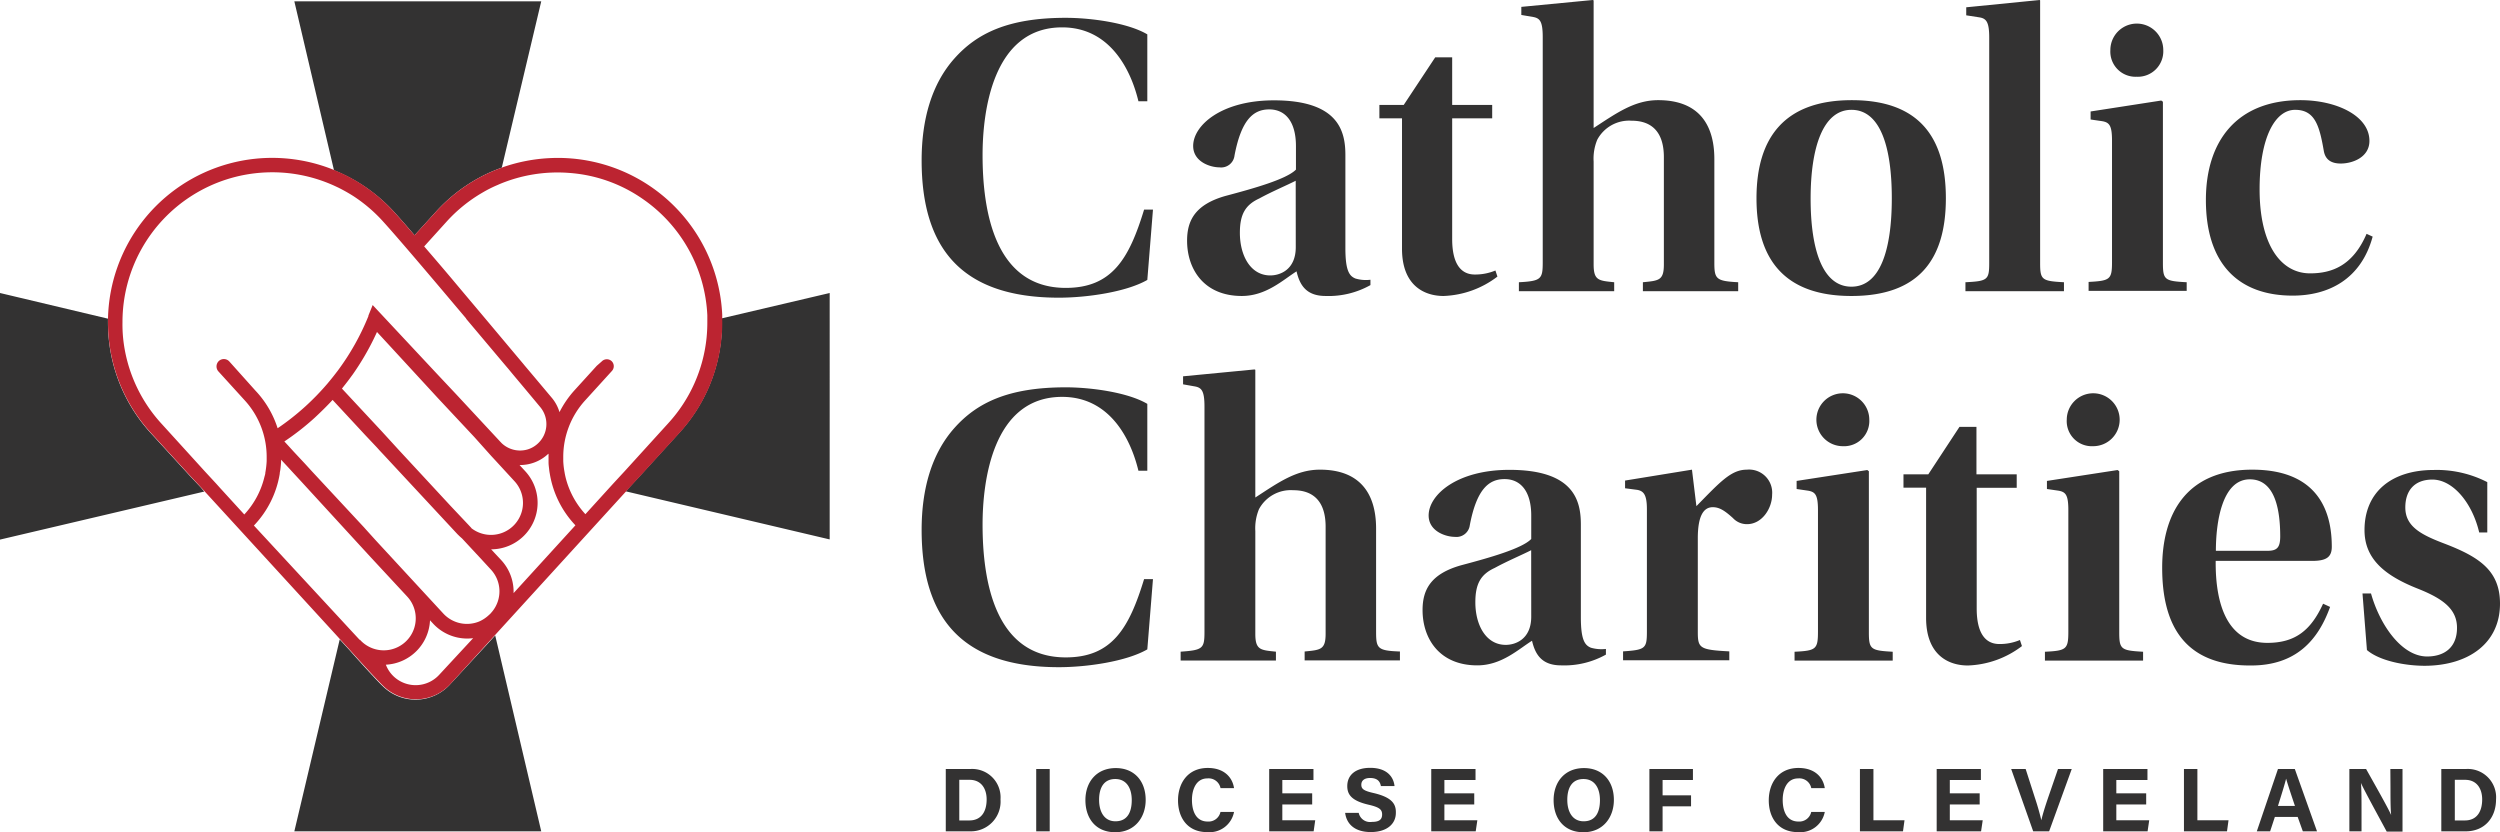 <svg xmlns="http://www.w3.org/2000/svg" viewBox="0 0 411.09 136.85"><g data-name="Layer 2"><g data-name="Layer 1"><path d="M159.6 126.45h-4.08v10.25h4a4.89 4.89 0 0 0 5-5.25 4.67 4.67 0 0 0-4.92-5m-.2 8.46h-1.66v-6.68h1.68c2 0 2.82 1.54 2.82 3.22 0 1.99-.87 3.46-2.84 3.46m10.99-8.46h2.22v10.25h-2.22zm13.09-.15c-3.18 0-5 2.29-5 5.27s1.68 5.28 4.91 5.28 5-2.46 5-5.31c0-3.14-1.9-5.24-4.91-5.24m-.06 8.75c-1.81 0-2.69-1.52-2.69-3.53s.8-3.42 2.66-3.42 2.71 1.52 2.71 3.47-.7 3.48-2.68 3.48m15.11-7.05a2 2 0 0 1 2.17 1.6h2.22c-.25-1.73-1.58-3.32-4.31-3.32-3.31 0-4.9 2.51-4.9 5.33s1.53 5.22 4.79 5.22a4.1 4.1 0 0 0 4.42-3.32h-2.23a2 2 0 0 1-2.1 1.58c-2 0-2.59-1.83-2.59-3.56s.7-3.53 2.53-3.53m12.33 4.28h4.91v-1.83h-4.91v-2.19h5.12v-1.81h-7.28v10.25h7.31l.26-1.82h-5.41zm15.08-1.86c-1.66-.37-2.09-.67-2.09-1.38s.53-1.11 1.44-1.11c1.32 0 1.66.69 1.78 1.33h2.24c-.15-1.5-1.24-3-4-3-2.43 0-3.77 1.2-3.77 3 0 1.38.69 2.41 3.49 3.06 1.75.41 2.24.76 2.24 1.61s-.5 1.22-1.69 1.22a1.91 1.91 0 0 1-2.16-1.49h-2.23c.24 1.88 1.62 3.16 4.22 3.16s4.12-1.3 4.12-3.16c.04-1.43-.61-2.53-3.59-3.24m11.57 1.86h4.91v-1.83h-4.91v-2.19h5.12v-1.81h-7.28v10.25h7.31l.27-1.82h-5.42zm22.96-5.98c-3.18 0-5 2.29-5 5.27s1.68 5.28 4.91 5.28 5-2.46 5-5.31c0-3.14-1.9-5.24-4.91-5.24m-.06 8.75c-1.81 0-2.69-1.52-2.69-3.53s.8-3.42 2.66-3.42 2.71 1.52 2.71 3.47-.7 3.48-2.68 3.48m10.81 1.65h2.17v-4.11h4.68v-1.81h-4.68v-2.52h4.99v-1.81h-7.16zm24.45-8.7a2 2 0 0 1 2.17 1.6h2.22c-.25-1.73-1.58-3.32-4.32-3.32-3.3 0-4.89 2.51-4.89 5.33s1.53 5.22 4.79 5.22a4.1 4.1 0 0 0 4.42-3.32h-2.23a2 2 0 0 1-2.1 1.58c-2 0-2.59-1.83-2.59-3.56s.7-3.53 2.53-3.53m12.39-1.55h-2.22v10.25h7.08l.25-1.82h-5.11zm12.56 5.83h4.91v-1.83h-4.91v-2.19h5.11v-1.81h-7.27v10.25h7.3l.27-1.82h-5.41zm16.15-1.07c-.49 1.46-.89 2.71-1.1 3.67-.24-1-.58-2.27-1.06-3.7l-1.52-4.73h-2.38l3.62 10.25h2.62l3.72-10.25h-2.26Zm11.23 1.07h4.91v-1.83H348v-2.19h5.12v-1.81h-7.28v10.25h7.3l.27-1.82H348zm13.33-5.83h-2.21v10.25h7.08l.25-1.82h-5.12zm13.25 0-3.48 10.25h2.19l.78-2.37h3.75l.85 2.37H381l-3.65-10.25Zm0 6.07c.58-1.86 1.09-3.47 1.34-4.48.26.92.72 2.31 1.45 4.48Zm18.5-3.04c0 1.68 0 3.47.11 4.54-.47-1.12-2.84-5.28-4.12-7.57h-2.75v10.25h2v-3.13c0-1.83 0-3.94-.1-4.83.52 1.19 3.14 5.95 4.24 8h2.6v-10.29h-2Zm12.44-3.03h-4.08v10.25h4c3.14 0 5-2.26 5-5.25a4.66 4.66 0 0 0-4.92-5m-.2 8.46h-1.66v-6.68h1.68c2 0 2.82 1.54 2.82 3.22 0 1.99-.87 3.46-2.84 3.46M175.25 47.34c-11.55 0-13.68-12.35-13.68-21.84 0-7 1.6-21 13.08-21 7.84 0 11.29 6.9 12.55 12.15h1.46v-11c-3.25-1.92-9.36-2.72-13.41-2.72-9.43 0-14.61 2.52-18.33 6.71s-5.37 10-5.37 16.73c0 14.48 6.57 22.58 22.57 22.58 4.58 0 11.09-.93 14.54-2.92l.93-11.56h-1.46c-2.45 8.03-5.24 12.87-12.88 12.87m26.33-15.14c-5 1.4-6.38 4-6.38 7.37 0 4.72 2.79 9.1 9 9.1 4 0 6.78-2.65 9-4.05.53 2.33 1.66 4.05 4.78 4.05a14.06 14.06 0 0 0 7.37-1.79V46a6 6 0 0 1-2.46-.2c-1-.4-1.66-1.26-1.66-5V25.5c0-3.85-1.06-9-11.75-9-8.63 0-13.28 4.11-13.28 7.5 0 2.59 2.79 3.52 4.32 3.52a2.21 2.21 0 0 0 2.48-1.96c1.13-5.91 3.12-7.57 5.71-7.57s4.39 1.93 4.39 6.05v3.85c-1.56 1.59-7.01 3.11-11.52 4.31m11.49 8.44c0 3.72-2.59 4.65-4.19 4.65-3.25 0-5-3.26-5-7 0-3 .86-4.58 3.18-5.65 2.06-1.13 4.58-2.19 6-2.92Zm33.16 4.84-.33-1a8.6 8.6 0 0 1-3.39.66c-2.26 0-3.72-1.72-3.72-5.84V19.46h6.58v-2.2h-6.58V9.43H236l-5.18 7.83h-4v2.2h3.72V40.9c0 6.11 3.72 7.77 6.84 7.77a15.47 15.47 0 0 0 8.85-3.19m15.82-1.99V26.56a8.1 8.1 0 0 1 .6-3.59 5.94 5.94 0 0 1 5.64-3.12c3.39 0 5.31 1.93 5.31 6v17.64c0 2.66-.86 2.66-3.45 2.92v1.47h15.67v-1.47c-3.65-.19-3.92-.53-3.92-3.25v-17c0-6-2.85-9.69-9.23-9.69-3.92 0-6.84 2.12-10.62 4.58V.07l-.13-.07-11.76 1.13v1.33l1.93.33c1.13.2 1.59.73 1.59 3.32v37.05c0 2.72-.26 3.06-3.92 3.25v1.47h15.67v-1.47c-2.52-.26-3.38-.26-3.38-2.92m42.39 5.18c11.08 0 15.53-6 15.53-16.07s-4.45-16.13-15.47-16.13-15.67 6.11-15.67 16.13 4.58 16.07 15.61 16.07m0-30.61c4.71 0 6.64 6 6.64 14.54s-1.93 14.54-6.64 14.54-6.71-6-6.71-14.47 2.06-14.61 6.71-14.61m34.95 28.35c-3.65-.19-3.92-.39-3.92-3.18V.07L335.4 0l-12.08 1.2v1.32l2.19.34c1.13.19 1.59.79 1.59 3.32v37.05c0 2.79-.26 3-3.91 3.18v1.47h16.2Zm11.95-33.79a4.19 4.19 0 0 0 4.38-4.39 4.35 4.35 0 0 0-8.7 0 4.14 4.14 0 0 0 4.32 4.39m8.23 33.79c-3.65-.19-3.91-.39-3.91-3.25V16.73l-.27-.2-11.62 1.8v1.32l1.86.27c1.2.2 1.66.66 1.66 3.19v20c0 2.86-.33 3.06-3.85 3.25v1.47h16.13Zm17.43 2.2c5.78 0 11.22-2.59 13.15-9.7l-1-.46c-2.25 5.24-5.71 6.5-9.29 6.5-4.78 0-8.3-4.64-8.3-13.81 0-8.63 2.59-13.08 5.84-13.08s4 2.59 4.72 6.77c.26 1.46 1.26 2.06 2.78 2.06 2 0 4.72-1.06 4.72-3.72 0-4.11-5.38-6.7-11.36-6.7-10.42 0-15.53 6.7-15.53 16.4-.01 10.42 5.27 15.74 14.27 15.74M175.25 108.1c-11.55 0-13.68-12.35-13.68-21.84 0-7 1.6-21 13.08-21 7.84 0 11.29 6.91 12.55 12.15h1.46v-11c-3.25-1.92-9.36-2.72-13.41-2.72-9.43 0-14.61 2.52-18.33 6.71s-5.37 10-5.37 16.73c0 14.47 6.57 22.58 22.57 22.58 4.58 0 11.09-.93 14.54-2.93l.93-11.55h-1.46c-2.45 8.02-5.24 12.87-12.88 12.87m51.03-4.18v-17c0-6-2.86-9.69-9.23-9.69-3.92 0-6.84 2.12-10.63 4.58v-21l-.13-.06-11.75 1.13v1.32l1.92.34c1.13.2 1.6.73 1.6 3.32v37.05c0 2.72-.27 3-3.92 3.25v1.46h15.67v-1.46c-2.52-.26-3.39-.26-3.39-2.92V87.32a8.2 8.2 0 0 1 .6-3.59 5.93 5.93 0 0 1 5.65-3.12c3.38 0 5.31 1.93 5.31 6v17.6c0 2.66-.86 2.66-3.45 2.92v1.46h15.67v-1.46c-3.66-.13-3.92-.49-3.92-3.21m37.79 3.72v-.93a6.3 6.3 0 0 1-2.46-.2c-1-.4-1.66-1.26-1.66-5V86.26c0-3.86-1.06-9-11.75-9-8.63 0-13.28 4.11-13.28 7.5 0 2.59 2.79 3.52 4.32 3.52a2.21 2.21 0 0 0 2.45-1.93c1.13-5.91 3.12-7.57 5.71-7.57s4.39 1.93 4.39 6v3.85c-1.53 1.59-7 3.12-11.49 4.31-5 1.4-6.38 4-6.38 7.37 0 4.72 2.79 9.1 9 9.1 4 0 6.77-2.66 9-4.05.53 2.32 1.66 4.05 4.78 4.05a14 14 0 0 0 7.37-1.77m-12.28-6.24c0 3.71-2.59 4.64-4.19 4.64-3.25 0-5-3.25-5-7 0-3 .86-4.59 3.18-5.65 2.06-1.13 4.59-2.19 6-2.92Zm35.46-24.17c-2.59 0-4.38 2-8.3 6l-.73-6-11 1.79v1.27l2 .26c1.06.2 1.59.8 1.59 3.19v20.12c0 2.79-.26 3-3.92 3.25v1.46h17.47v-1.46c-4.92-.26-5.18-.53-5.18-3.25V88.51c0-3.65.93-5.11 2.46-5.11 1.12 0 2 .6 3.32 1.79a3.1 3.1 0 0 0 2.32 1c2.46 0 4.12-2.59 4.12-4.85a3.8 3.8 0 0 0-4.15-4.11M307.38 69a4.35 4.35 0 1 0-4.38 4.37 4.15 4.15 0 0 0 4.38-4.37m-12.29 38.17v1.46h16.14v-1.46c-3.65-.2-3.92-.4-3.92-3.25V77.49l-.26-.2-11.62 1.79v1.33l1.85.27c1.2.2 1.66.66 1.66 3.19v20c0 2.9-.33 3.13-3.85 3.3m28.49 2.26a15.47 15.47 0 0 0 8.9-3.19l-.33-1a8.5 8.5 0 0 1-3.39.66c-2.26 0-3.72-1.73-3.72-5.84V80.21h6.58V78H325v-7.81h-2.79L317.08 78H313v2.19h3.72v21.45c.02 6.13 3.74 7.79 6.86 7.79m20.58-36.06a4.35 4.35 0 1 0-4.31-4.37 4.12 4.12 0 0 0 4.31 4.37m-7.9 33.8v1.46h16.14v-1.46c-3.66-.2-3.92-.4-3.92-3.25V77.49l-.27-.2-11.62 1.79v1.33l1.86.27c1.2.2 1.66.66 1.66 3.19v20c0 2.9-.33 3.13-3.85 3.3m47.17-17.26c0-4.38-1.2-12.68-13.08-12.68-10.89 0-14.81 7.3-14.81 16.13 0 9 3.32 16.14 14.61 16.07 7.3 0 11-4.05 13-9.63l-1.15-.53c-2 4.38-4.58 6.44-9.16 6.44-6.57 0-8.57-6.31-8.5-13.48h15.87c2.29 0 3.22-.6 3.22-2.32m-10.56.66h-8.5c0-4.65 1-11.75 5.58-11.75 4.31 0 5 5.38 5 9.43-.02 1.75-.49 2.32-2.08 2.32m38.22 8.7c0-5.38-3.32-7.64-9-9.83-3.85-1.46-6.57-2.79-6.57-6 0-2.79 1.53-4.58 4.45-4.58 3.39 0 6.57 3.85 7.7 8.7H409v-8.28a18.2 18.2 0 0 0-8.77-2c-7 0-11.42 3.65-11.42 9.89 0 4.78 3.39 7.5 8.77 9.63 4.18 1.66 6.44 3.38 6.44 6.44 0 3.32-2.19 4.71-4.91 4.71-4.19 0-7.77-5.18-9.23-10.36h-1.4l.73 9.3c2 1.73 6.11 2.59 9.56 2.59 7.23-.05 12.32-3.77 12.32-10.21M64.78 34.82c.8.88 2 2.23 3.39 3.87l3.51-3.87a27 27 0 0 1 8.4-6.25 26 26 0 0 1 2.43-1L89 .22H48.4L54.92 28c.83.34 1.65.71 2.45 1.13a27 27 0 0 1 7.41 5.69M31.09 78.11l-6.32-6.91A26.86 26.86 0 0 1 17.82 55c-.06-.83-.08-1.65-.07-2.47v-.13L0 48.18v40.55l33.59-7.9-.59-.69ZM74 112.55a7.67 7.67 0 0 1-10.81.52C62 112 58.43 108 57.42 106.85l-1.56-1.7-7.46 31.55H89l-7.57-32.21-1.59 1.74Zm44.66-57.61a26.86 26.86 0 0 1-7 16.26l-6.29 6.9-1.85 2-.63.69 33.54 7.91V48.18l-17.75 4.17v.12c.06.83.04 1.65-.02 2.47" style="fill:#333232"/><path d="m102.93 80.82.63-.69 1.85-2 6.29-6.9a26.86 26.86 0 0 0 7-16.26c.06-.82.08-1.64.06-2.47v-.75A27.05 27.05 0 0 0 90.4 26a27.4 27.4 0 0 0-7.58 1.45l-.31.12a26 26 0 0 0-2.43 1 27 27 0 0 0-8.4 6.25l-3.51 3.87c-1.41-1.64-2.59-3-3.39-3.87a27 27 0 0 0-7.41-5.74c-.8-.42-1.62-.79-2.45-1.13l-.32-.13a27 27 0 0 0-36.84 24.54s0 .09 0 .13c0 .82 0 1.64.07 2.47a26.86 26.86 0 0 0 7 16.24l6.32 6.91 1.87 2 .63.69 21.89 23.9.36.4 1.56 1.7c1 1.11 4.62 5.14 5.8 6.22a7.67 7.67 0 0 0 10.74-.47l5.76-6.32 1.59-1.74.35-.39ZM84.45 97.53a7.64 7.64 0 0 0-2-5.39l-1.69-1.81a7.65 7.65 0 0 0 5.64-12.81l-.7-.76-.27-.29h.09a7 7 0 0 0 1.31-.13 6.7 6.7 0 0 0 3.22-1.62l.09-.09h.06V76c0 .44.06.79.1 1.18s.07.5.11.74a16.1 16.1 0 0 0 4.21 8.46Zm-6.94-10.71-.38-.41-3-3.18-8.64-9.33-2.74-3-6.52-7 .17-.22q.75-.93 1.44-1.89l.15-.2a43 43 0 0 0 3.44-5.81c.19-.4.38-.79.56-1.19l2.15 2.33 7.08 7.69.81.88L78 71.87 80.8 75l.75.81 3.09 3.36a5.26 5.26 0 0 1-7.13 7.68Zm20.62-26.67-3.71 4.08A16.4 16.4 0 0 0 92 67.77a6.6 6.6 0 0 0-1.2-2.28l-3-3.57L86.18 60l-.11-.14c-2.44-2.9-5.54-6.61-8.66-10.31l-.07-.08-1.84-2.19c-2-2.4-4-4.73-5.75-6.76l3.7-4.09a24.6 24.6 0 0 1 5.87-4.75 21 21 0 0 1 2.52-1.27l.29-.13a24.7 24.7 0 0 1 11.41-1.85 24.17 24.17 0 0 1 12.2 4.32 24.61 24.61 0 0 1 10.57 19.09V53q0 1.26-.12 2.49a24.48 24.48 0 0 1-6.29 14.09l-7.18 7.9-1.85 2-.61.67-4 4.4A13.8 13.8 0 0 1 93 78.48c-.06-.26-.12-.52-.16-.79a13 13 0 0 1-.22-1.86v-.64a13.8 13.8 0 0 1 3.6-9.35l4.4-4.84a1.16 1.16 0 0 0 0-1.57 1.16 1.16 0 0 0-1.67 0ZM36 59.35a1.23 1.23 0 0 0-.08 1.73l4.33 4.76a13.77 13.77 0 0 1 3.6 9.38v.61a15 15 0 0 1-.22 1.89c0 .27-.11.53-.17.79a13.75 13.75 0 0 1-3.29 6.09l-4-4.38-.61-.68-1.85-2-7.2-7.92a24.47 24.47 0 0 1-6.27-14.08 23 23 0 0 1-.1-2.54v-.1a24.63 24.63 0 0 1 35.17-22.2l.3.14a27 27 0 0 1 2.55 1.44A24.8 24.8 0 0 1 63 36.43c2.12 2.33 6.9 7.94 11.78 13.73l1.87 2.21v.05c2.41 2.86 4.76 5.66 6.74 8l.14.16c.56.68 1.09 1.32 1.59 1.91 2.23 2.66 3.69 4.42 3.74 4.48a4.35 4.35 0 0 1-.46 6 4.24 4.24 0 0 1-1.63.93 4.39 4.39 0 0 1-4.25-1l-.27-.28-7.25-7.8-3-3.19L63 52l-1.72-1.84-.7 1.73v.09a40.3 40.3 0 0 1-5.06 9l-.14.18c-.49.65-1 1.28-1.52 1.9a42 42 0 0 1-3.66 3.78 41 41 0 0 1-4.55 3.58A16.1 16.1 0 0 0 42 64.23l-4.29-4.79a1.22 1.22 0 0 0-1.71-.09m23.14 45.86-1.06-1.14-1.6-1.73-.35-.38-14.38-15.54A16.1 16.1 0 0 0 46 77.91c0-.25.08-.5.11-.75s.09-.81.11-1.21v-.36l1.18 1.27.54.59 1.58 1.71 9.61 10.48.26.28 1.69 1.84L67 98.14a5.26 5.26 0 0 1-7.8 7.07Zm13.1 5.73a5.26 5.26 0 0 1-7.43.36 5.2 5.2 0 0 1-1.36-2 7.66 7.66 0 0 0 7.26-7.3l.42.45A7.65 7.65 0 0 0 76.8 105a8 8 0 0 0 1-.06Zm8.08-9.74a5.5 5.5 0 0 1-1.54 1 5.29 5.29 0 0 1-5.9-1.33l-11.08-12L60.11 87l-.23-.26-8.58-9.23-.63-.69-.52-.57-1.87-2-.8-.88-.72-.78a42 42 0 0 0 5-3.91c1-.93 2-1.91 2.93-2.92l5.39 5.81 1.89 2 .44.49.48.51.15.16 1.8 1.94 10.32 11.1c.09.1.19.19.29.29s.34.32.52.47l2.35 2.53.44.47 2 2.17a5.25 5.25 0 0 1 .18 6.86l-.32.37Z" style="fill:#bc2431"/></g></g></svg>